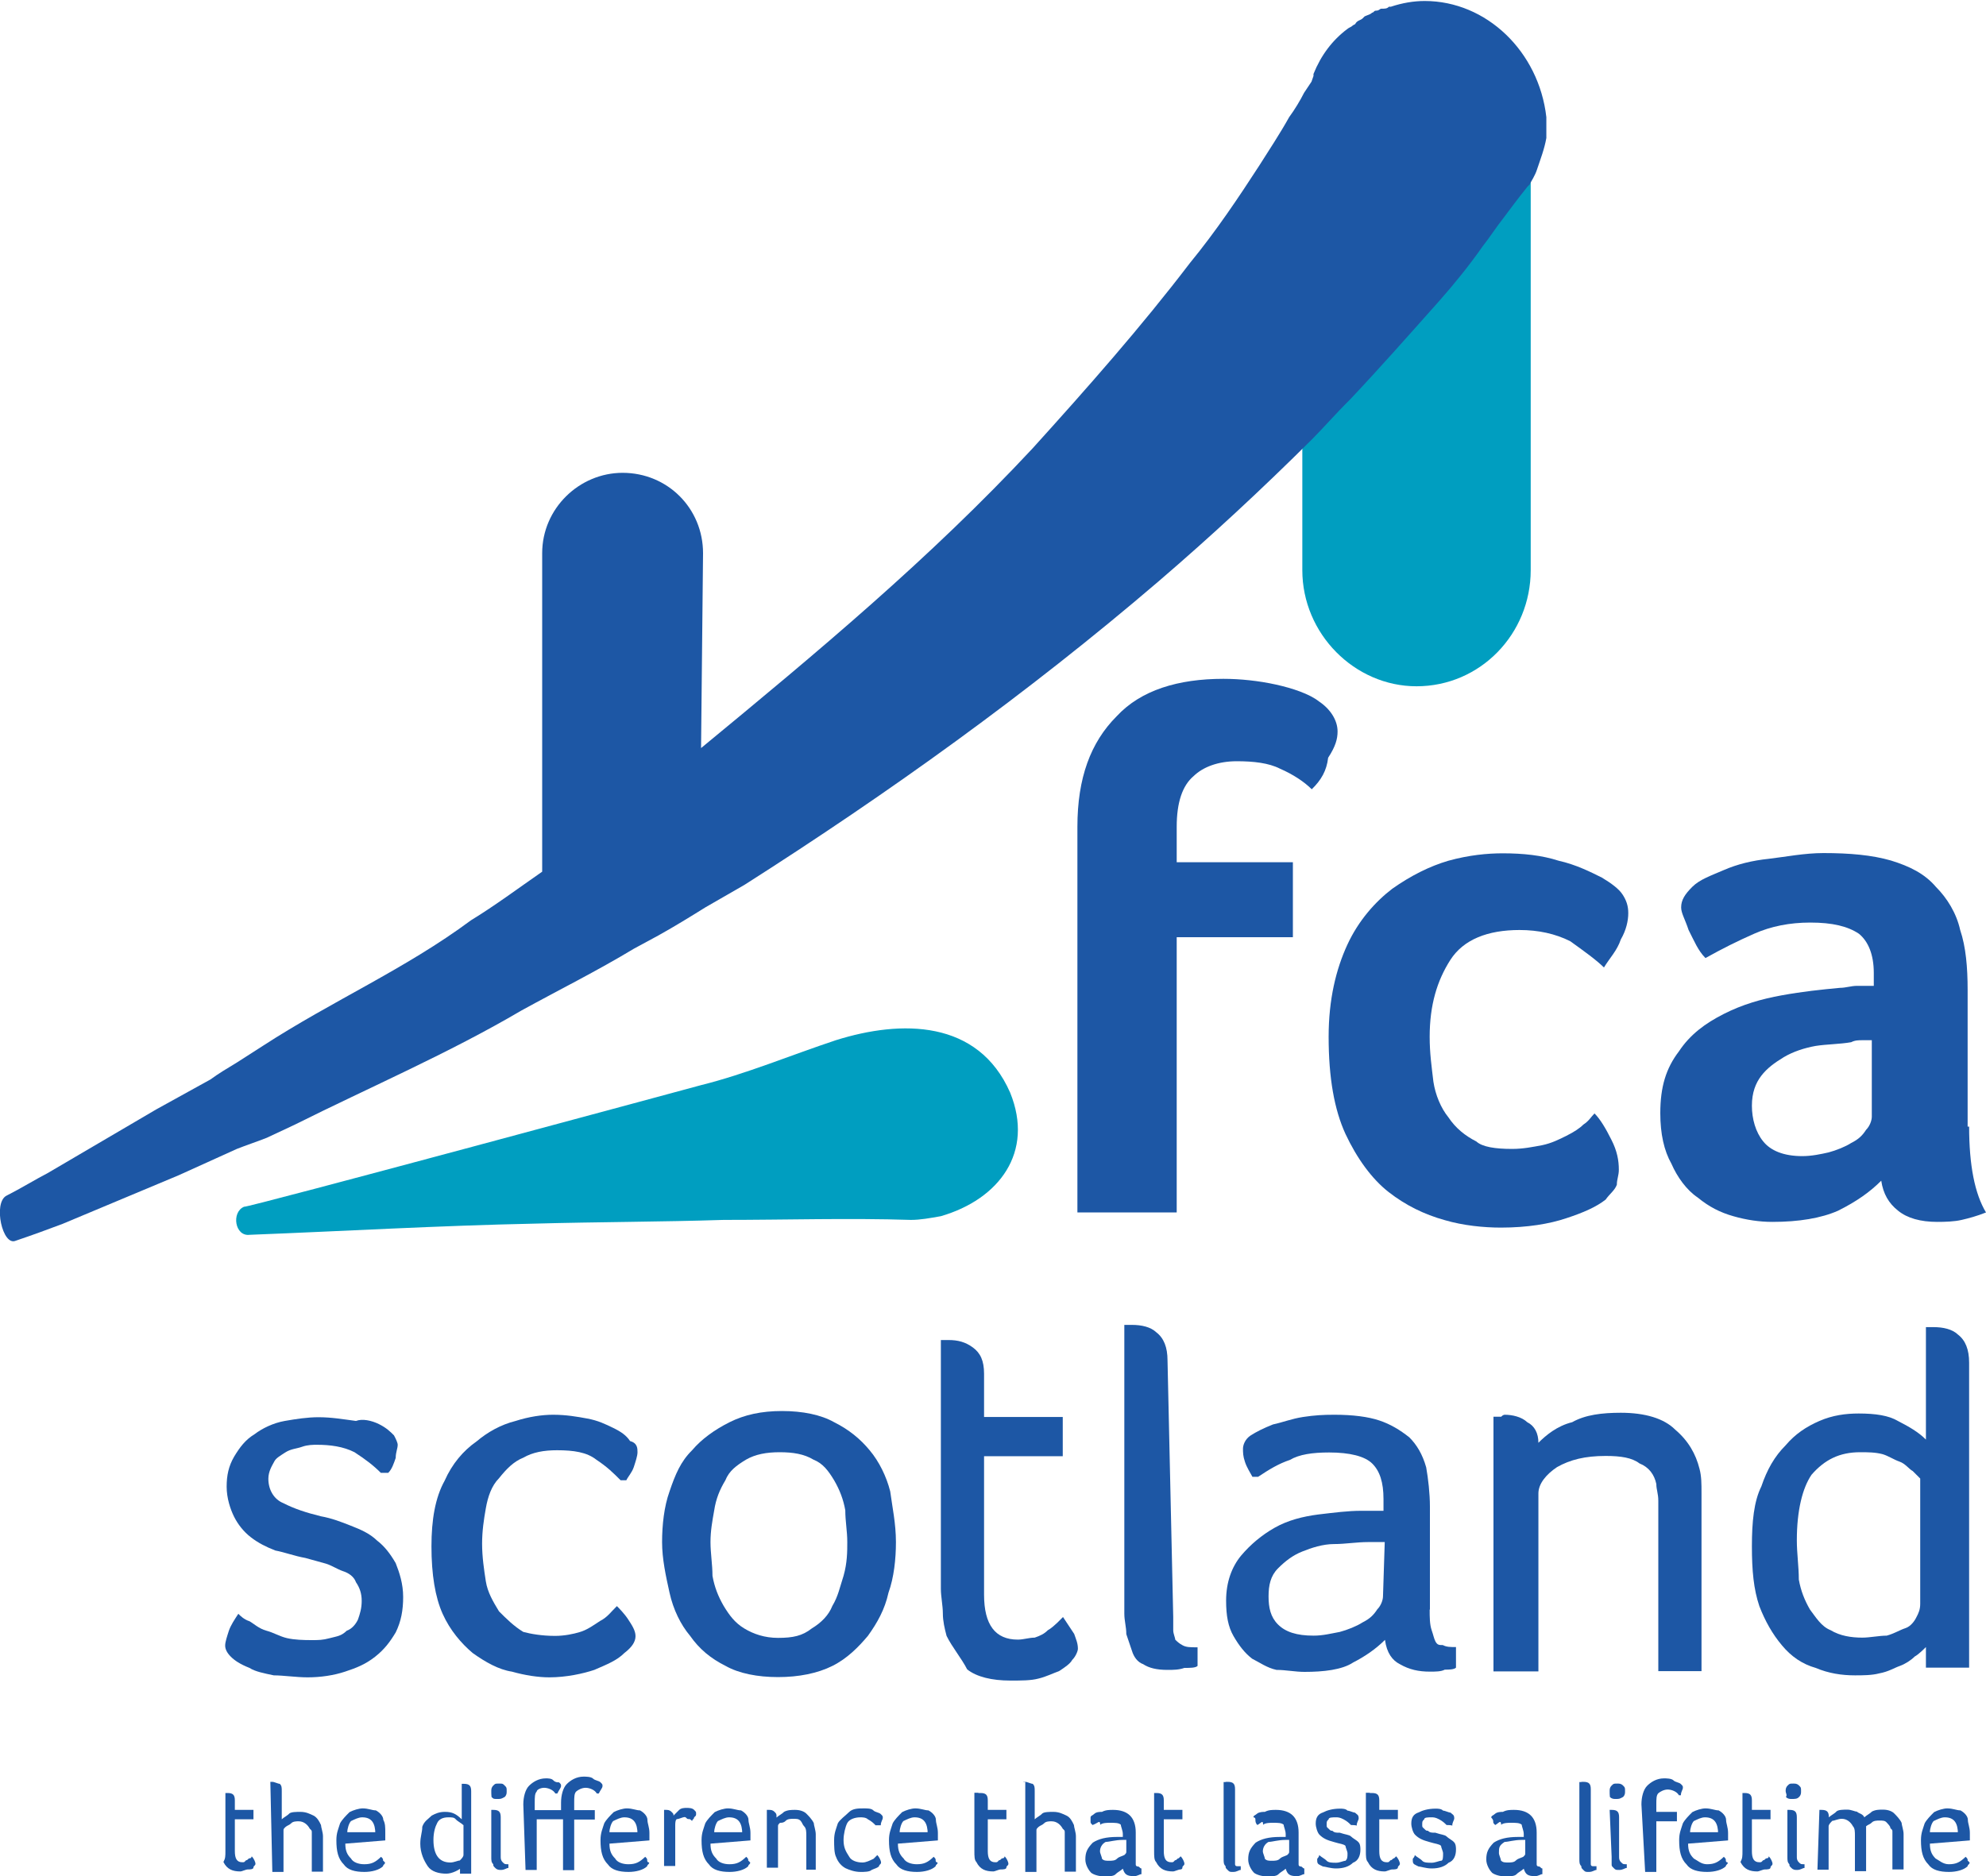 <?xml version="1.0" encoding="utf-8"?>
<!-- Generator: Adobe Illustrator 25.0.1, SVG Export Plug-In . SVG Version: 6.00 Build 0)  -->
<svg version="1.1" id="Layer_1" xmlns="http://www.w3.org/2000/svg" xmlns:xlink="http://www.w3.org/1999/xlink" x="0px" y="0px"
	 width="80px" height="75.6px" viewBox="0 0 80 75.6" style="enable-background:new 0 0 80 75.6;" xml:space="preserve">
<style type="text/css">
	.st0{fill:#009EC0;}
	.st1{fill:#1D57A5;}
</style>
<g>
	<path class="st0" d="M61.52,6.76c-0.08,0.23-0.23,0.38-0.3,0.6l-0.08,0.15l-0.3,0.38l-0.23,0.3l-0.45,0.6
		c-0.3,0.38-0.53,0.75-0.83,1.13c-0.53,0.75-1.13,1.43-1.74,2.19c-1.21,1.43-2.34,2.72-3.62,4c-0.45,0.53-0.98,1.06-1.51,1.58v5.28
		c0,2.57,2.11,4.68,4.6,4.68c2.57,0,4.6-2.11,4.6-4.68V5.47C61.82,5.93,61.67,6.38,61.52,6.76z"/>
	<path class="st1" d="M0.25,48.18c-0.53,0.3-0.15,2.04,0.38,1.81c0.68-0.23,1.28-0.45,1.89-0.68l4.68-1.96l2.34-1.06
		c0.38-0.15,0.83-0.3,1.21-0.45l1.13-0.53c3.02-1.51,6.19-2.87,9.13-4.6c1.51-0.83,3.02-1.58,4.53-2.49l0.98-0.53
		c0.68-0.38,1.28-0.75,1.89-1.13l1.58-0.91c5.81-3.7,11.39-7.7,16.67-12.22c2.11-1.81,4.15-3.7,6.19-5.73
		c0.45-0.45,0.98-1.06,1.51-1.58c1.21-1.28,2.41-2.64,3.62-4c0.6-0.68,1.21-1.43,1.74-2.19c0.3-0.38,0.53-0.75,0.83-1.13l0.45-0.6
		l0.23-0.3l0.3-0.38l0.08-0.08c0.08-0.15,0.23-0.38,0.3-0.6c0.15-0.45,0.3-0.83,0.38-1.28V4.72c-0.3-2.64-2.41-4.68-4.9-4.68
		c-0.45,0-0.91,0.08-1.36,0.23h-0.08c-0.08,0.08-0.15,0.08-0.3,0.08c-0.08,0-0.08,0.08-0.23,0.08c-0.08,0-0.08,0.08-0.15,0.08
		c-0.08,0.08-0.15,0.08-0.3,0.15l-0.08,0.08c-0.08,0.08-0.23,0.08-0.3,0.23C54.5,1.02,54.5,1.02,54.5,1.02
		c-0.08,0.08-0.15,0.08-0.23,0.15c-0.6,0.45-1.06,1.06-1.36,1.81v0.08l-0.08,0.23l-0.3,0.45c-0.15,0.3-0.38,0.68-0.6,0.98
		c-0.38,0.68-0.83,1.36-1.21,1.96c-0.83,1.28-1.74,2.64-2.79,3.92c-1.96,2.57-4.15,5.05-6.34,7.47c-4.15,4.45-8.68,8.22-13.35,12.07
		l0.08-7.85c0-1.81-1.43-3.24-3.24-3.24c-1.74,0-3.24,1.43-3.24,3.24v12.45c0,0.08,0,0.3,0,0.38c-0.98,0.68-1.89,1.36-2.87,1.96
		c-2.64,1.96-5.58,3.24-8.37,5.05l-1.06,0.68c-0.38,0.23-0.75,0.45-1.06,0.68l-2.19,1.21l-4.38,2.57
		C1.46,47.5,0.86,47.87,0.25,48.18z"/>
	<path class="st0" d="M28.24,43.72c1.81-0.45,3.62-1.21,5.43-1.81c2.64-0.83,5.73-0.83,7.02,2.11c0.98,2.41-0.45,4.3-2.79,4.98
		c-0.45,0.08-0.83,0.15-1.21,0.15c-2.49-0.08-5.05,0-7.54,0c-2.49,0.08-5.05,0.08-7.62,0.15c-3.85,0.08-7.62,0.3-11.47,0.45
		c-0.6,0.08-0.75-0.91-0.23-1.13C9.84,48.7,28.24,43.72,28.24,43.72z"/>
	<path class="st1" d="M15.27,57.38c0.3,0.15,0.45,0.3,0.6,0.45c0.08,0.15,0.15,0.3,0.15,0.38c0,0.15-0.08,0.3-0.08,0.53
		c-0.08,0.23-0.15,0.45-0.3,0.6h-0.3c-0.3-0.3-0.6-0.53-1.06-0.83c-0.45-0.23-0.98-0.3-1.51-0.3c-0.15,0-0.38,0-0.6,0.08
		s-0.45,0.08-0.68,0.23c-0.23,0.15-0.38,0.23-0.45,0.38c-0.08,0.15-0.23,0.38-0.23,0.68c0,0.45,0.23,0.83,0.6,0.98
		c0.45,0.23,0.91,0.38,1.51,0.53c0.45,0.08,0.83,0.23,1.21,0.38c0.38,0.15,0.75,0.3,1.06,0.6c0.3,0.23,0.53,0.53,0.75,0.91
		c0.15,0.38,0.3,0.83,0.3,1.36c0,0.53-0.08,0.98-0.3,1.43c-0.23,0.38-0.45,0.68-0.83,0.98c-0.38,0.3-0.75,0.45-1.21,0.6
		c-0.45,0.15-0.98,0.23-1.51,0.23c-0.45,0-0.98-0.08-1.36-0.08c-0.38-0.08-0.75-0.15-0.98-0.3c-0.38-0.15-0.6-0.3-0.75-0.45
		c-0.15-0.15-0.23-0.3-0.23-0.45s0.08-0.38,0.15-0.6c0.08-0.23,0.23-0.45,0.38-0.68c0.08,0.08,0.23,0.23,0.45,0.3
		c0.15,0.08,0.38,0.3,0.68,0.38c0.3,0.08,0.53,0.23,0.83,0.3s0.68,0.08,0.98,0.08s0.45,0,0.75-0.08s0.45-0.08,0.68-0.3
		c0.23-0.08,0.38-0.3,0.45-0.45c0.08-0.23,0.15-0.45,0.15-0.75s-0.08-0.53-0.23-0.75c-0.08-0.23-0.3-0.38-0.53-0.45
		c-0.23-0.08-0.45-0.23-0.68-0.3c-0.3-0.08-0.53-0.15-0.83-0.23c-0.45-0.08-0.83-0.23-1.21-0.3c-0.38-0.15-0.68-0.3-0.98-0.53
		c-0.3-0.23-0.53-0.53-0.68-0.83s-0.3-0.75-0.3-1.21s0.08-0.83,0.3-1.21c0.23-0.38,0.45-0.68,0.83-0.91
		c0.3-0.23,0.75-0.45,1.21-0.53s0.91-0.15,1.36-0.15c0.53,0,0.98,0.08,1.51,0.15C14.59,57.15,14.97,57.23,15.27,57.38z"/>
	<path class="st1" d="M22.36,65.91c0.38,0,0.75-0.08,0.98-0.15c0.3-0.08,0.6-0.3,0.83-0.45c0.3-0.15,0.45-0.38,0.68-0.6
		c0.08,0.08,0.3,0.3,0.45,0.53c0.15,0.23,0.3,0.45,0.3,0.68c0,0.23-0.15,0.45-0.45,0.68c-0.3,0.3-0.68,0.45-1.21,0.68
		c-0.45,0.15-1.13,0.3-1.81,0.3c-0.45,0-0.98-0.08-1.51-0.23c-0.53-0.08-1.06-0.38-1.58-0.75c-0.45-0.38-0.91-0.91-1.21-1.58
		s-0.45-1.58-0.45-2.72c0-1.06,0.15-1.96,0.53-2.64c0.3-0.68,0.75-1.21,1.28-1.58c0.45-0.38,0.98-0.68,1.58-0.83
		C21.3,57.08,21.83,57,22.28,57c0.53,0,0.98,0.08,1.36,0.15c0.45,0.08,0.75,0.23,1.06,0.38s0.53,0.3,0.68,0.53
		c0.3,0.08,0.3,0.3,0.3,0.45c0,0.15-0.08,0.38-0.15,0.6c-0.08,0.23-0.23,0.38-0.3,0.53H25c-0.3-0.3-0.53-0.53-0.98-0.83
		c-0.38-0.3-0.91-0.38-1.58-0.38c-0.53,0-0.98,0.08-1.36,0.3c-0.38,0.15-0.68,0.45-0.98,0.83c-0.3,0.3-0.45,0.75-0.53,1.21
		c-0.08,0.45-0.15,0.91-0.15,1.43c0,0.53,0.08,1.06,0.15,1.51s0.3,0.83,0.53,1.21c0.3,0.3,0.6,0.6,0.98,0.83
		C21.38,65.83,21.83,65.91,22.36,65.91z"/>
	<path class="st1" d="M36.09,62.13c0,0.68-0.08,1.43-0.3,2.04c-0.15,0.68-0.45,1.21-0.83,1.74c-0.38,0.45-0.83,0.91-1.43,1.21
		s-1.36,0.45-2.19,0.45s-1.58-0.15-2.11-0.45c-0.6-0.3-1.06-0.68-1.43-1.21c-0.38-0.45-0.68-1.06-0.83-1.74
		c-0.15-0.68-0.3-1.36-0.3-2.04c0-0.68,0.08-1.43,0.3-2.04c0.23-0.68,0.45-1.21,0.91-1.66c0.38-0.45,0.91-0.83,1.51-1.13
		c0.6-0.3,1.28-0.45,2.11-0.45S33.07,57,33.6,57.3c0.6,0.3,1.06,0.68,1.43,1.13c0.38,0.45,0.68,1.06,0.83,1.66
		C35.94,60.7,36.09,61.38,36.09,62.13z M34.13,62.13c0-0.45-0.08-0.83-0.08-1.28c-0.08-0.45-0.23-0.83-0.45-1.21
		c-0.23-0.38-0.45-0.68-0.83-0.83c-0.38-0.23-0.83-0.3-1.36-0.3s-0.98,0.08-1.36,0.3c-0.38,0.23-0.68,0.45-0.83,0.83
		c-0.23,0.38-0.38,0.75-0.45,1.21c-0.08,0.45-0.15,0.83-0.15,1.28s0.08,0.91,0.08,1.36c0.08,0.45,0.23,0.83,0.45,1.21
		c0.23,0.38,0.45,0.68,0.83,0.91c0.38,0.23,0.83,0.38,1.36,0.38c0.6,0,0.98-0.08,1.36-0.38c0.38-0.23,0.68-0.53,0.83-0.91
		c0.23-0.38,0.3-0.75,0.45-1.21C34.13,62.96,34.13,62.51,34.13,62.13z"/>
	<path class="st1" d="M38.13,65.91c-0.08-0.3-0.15-0.6-0.15-0.91c0-0.3-0.08-0.68-0.08-0.98V53.99h0.08c0.08,0,0.08,0,0.08,0
		s0.08,0,0.15,0c0.38,0,0.68,0.08,0.98,0.3s0.45,0.53,0.45,1.06v1.74h3.17v1.58h-3.17v5.58c0,1.21,0.45,1.81,1.36,1.81
		c0.23,0,0.45-0.08,0.68-0.08c0.23-0.08,0.38-0.15,0.53-0.3c0.15-0.08,0.3-0.23,0.38-0.3c0.08-0.08,0.15-0.15,0.23-0.23
		c0.15,0.23,0.3,0.45,0.45,0.68c0.08,0.23,0.15,0.38,0.15,0.6c0,0.08-0.08,0.3-0.23,0.45c-0.08,0.15-0.3,0.3-0.53,0.45
		c-0.23,0.08-0.53,0.23-0.83,0.3c-0.3,0.08-0.68,0.08-1.13,0.08c-0.75,0-1.36-0.15-1.74-0.45C38.73,66.81,38.35,66.36,38.13,65.91z"
		/>
	<path class="st1" d="M47.26,65.15c0,0.23,0,0.38,0,0.53s0.08,0.3,0.08,0.38c0.08,0.08,0.15,0.15,0.3,0.23
		c0.15,0.08,0.3,0.08,0.6,0.08v0.75c-0.08,0.08-0.3,0.08-0.53,0.08c-0.23,0.08-0.45,0.08-0.68,0.08c-0.45,0-0.75-0.08-0.98-0.23
		c-0.23-0.08-0.38-0.3-0.45-0.53c-0.08-0.23-0.15-0.45-0.23-0.68c0-0.3-0.08-0.53-0.08-0.83V53.38h0.08c0.08,0,0.08,0,0.08,0
		s0.08,0,0.15,0c0.38,0,0.75,0.08,0.98,0.3c0.3,0.23,0.45,0.6,0.45,1.13L47.26,65.15L47.26,65.15z"/>
	<path class="st1" d="M57.59,64.85c0,0.3,0,0.6,0.08,0.83c0.08,0.23,0.08,0.3,0.15,0.45c0.08,0.15,0.15,0.15,0.3,0.15
		c0.15,0.08,0.3,0.08,0.53,0.08v0.83c-0.08,0.08-0.3,0.08-0.45,0.08c-0.15,0.08-0.38,0.08-0.6,0.08c-0.45,0-0.83-0.08-1.21-0.3
		c-0.3-0.15-0.53-0.45-0.6-0.98c-0.38,0.38-0.83,0.68-1.28,0.91c-0.45,0.3-1.21,0.38-1.96,0.38c-0.38,0-0.75-0.08-1.13-0.08
		c-0.38-0.08-0.68-0.3-0.98-0.45c-0.3-0.23-0.53-0.53-0.75-0.91s-0.3-0.83-0.3-1.43c0-0.75,0.23-1.36,0.6-1.81
		c0.38-0.45,0.83-0.83,1.36-1.13c0.53-0.3,1.13-0.45,1.74-0.53c0.68-0.08,1.21-0.15,1.74-0.15c0.08,0,0.3,0,0.45,0
		c0.15,0,0.3,0,0.45,0V60.4c0-0.68-0.15-1.13-0.45-1.43c-0.3-0.3-0.91-0.45-1.74-0.45c-0.68,0-1.21,0.08-1.58,0.3
		c-0.45,0.15-0.83,0.38-1.28,0.68h-0.23c-0.08-0.15-0.23-0.38-0.3-0.6c-0.08-0.23-0.08-0.38-0.08-0.53c0-0.15,0.08-0.38,0.3-0.53
		c0.23-0.15,0.53-0.3,0.91-0.45c0.38-0.08,0.75-0.23,1.21-0.3S53.29,57,53.75,57c0.75,0,1.36,0.08,1.81,0.23
		c0.45,0.15,0.83,0.38,1.21,0.68c0.3,0.3,0.53,0.68,0.68,1.21c0.08,0.45,0.15,1.06,0.15,1.58v4.22h0V64.85z M55.78,62.13H55.1
		c-0.45,0-0.91,0.08-1.36,0.08c-0.45,0-0.91,0.15-1.28,0.3c-0.38,0.15-0.68,0.38-0.98,0.68c-0.3,0.3-0.38,0.68-0.38,1.13
		c0,0.45,0.08,0.83,0.38,1.13c0.3,0.3,0.75,0.45,1.43,0.45c0.38,0,0.68-0.08,1.06-0.15c0.3-0.08,0.68-0.23,0.91-0.38
		c0.3-0.15,0.45-0.3,0.6-0.53c0.15-0.15,0.23-0.38,0.23-0.53L55.78,62.13L55.78,62.13z"/>
	<path class="st1" d="M60.61,57c0.3,0,0.68,0.08,0.91,0.3c0.3,0.15,0.45,0.45,0.45,0.83c0.3-0.3,0.75-0.68,1.36-0.83
		c0.53-0.3,1.21-0.38,1.96-0.38c0.98,0,1.74,0.23,2.19,0.68c0.53,0.45,0.83,0.98,0.98,1.58c0.08,0.3,0.08,0.6,0.08,0.98
		c0,0.38,0,0.68,0,1.06v6.11H66.8V61.3c0-0.3,0-0.53,0-0.83c0-0.3-0.08-0.45-0.08-0.68c-0.08-0.38-0.3-0.68-0.68-0.83
		c-0.3-0.23-0.75-0.3-1.36-0.3c-0.83,0-1.43,0.15-1.96,0.45c-0.45,0.3-0.75,0.68-0.75,1.06v7.17h-1.81V57.08h0.23
		c0.08,0,0.08,0,0.08,0C60.54,57,60.61,57,60.61,57z"/>
	<path class="st1" d="M79.32,67.19h-1.74v-0.83c-0.08,0.08-0.3,0.3-0.45,0.38c-0.15,0.15-0.38,0.3-0.6,0.38
		c-0.23,0.08-0.45,0.23-0.83,0.3c-0.3,0.08-0.68,0.08-0.98,0.08c-0.53,0-1.06-0.08-1.58-0.3c-0.53-0.15-0.98-0.45-1.36-0.91
		c-0.38-0.45-0.68-0.98-0.91-1.58c-0.23-0.68-0.3-1.43-0.3-2.41c0-0.98,0.08-1.81,0.38-2.41c0.23-0.68,0.53-1.21,0.98-1.66
		c0.38-0.45,0.83-0.75,1.36-0.98c0.53-0.23,1.06-0.3,1.58-0.3c0.68,0,1.21,0.08,1.58,0.3c0.45,0.23,0.83,0.45,1.13,0.75v-4.53h0.08
		c0.08,0,0.08,0,0.08,0s0.08,0,0.15,0c0.38,0,0.75,0.08,0.98,0.3c0.3,0.23,0.45,0.6,0.45,1.13L79.32,67.19L79.32,67.19z
		 M72.38,62.06c0,0.53,0.08,1.06,0.08,1.58c0.08,0.45,0.23,0.83,0.45,1.21c0.23,0.3,0.45,0.68,0.83,0.83
		c0.38,0.23,0.83,0.3,1.28,0.3c0.3,0,0.68-0.08,0.98-0.08c0.3-0.08,0.53-0.23,0.75-0.3s0.38-0.3,0.45-0.45
		c0.08-0.15,0.15-0.3,0.15-0.53v-5.05c-0.08-0.08-0.23-0.23-0.3-0.3c-0.15-0.08-0.3-0.3-0.53-0.38c-0.23-0.08-0.45-0.23-0.68-0.3
		c-0.3-0.08-0.6-0.08-0.91-0.08c-0.83,0-1.43,0.3-1.96,0.91C72.61,59.95,72.38,60.85,72.38,62.06z"/>
	<path class="st1" d="M52.84,31.8c-0.3-0.3-0.75-0.6-1.28-0.83c-0.45-0.23-1.06-0.3-1.74-0.3c-0.75,0-1.36,0.23-1.74,0.6
		c-0.45,0.38-0.68,1.06-0.68,2.04v1.43h4.68v3.02h-4.68v11.09h-4V33.31c0-1.96,0.53-3.4,1.58-4.45c0.98-1.06,2.49-1.51,4.3-1.51
		c0.68,0,1.43,0.08,2.11,0.23c0.68,0.15,1.36,0.38,1.74,0.68c0.45,0.3,0.75,0.75,0.75,1.21c0,0.3-0.08,0.6-0.38,1.06
		C53.44,31.05,53.22,31.43,52.84,31.8z"/>
	<path class="st1" d="M60.91,46.29c0.45,0,0.83-0.08,1.21-0.15c0.38-0.08,0.68-0.23,0.98-0.38c0.3-0.15,0.53-0.3,0.68-0.45
		c0.23-0.15,0.3-0.3,0.45-0.45c0.23,0.23,0.45,0.6,0.68,1.06c0.23,0.45,0.3,0.83,0.3,1.21c0,0.23-0.08,0.38-0.08,0.6
		c-0.08,0.23-0.3,0.38-0.45,0.6c-0.38,0.3-0.91,0.53-1.58,0.75c-0.68,0.23-1.58,0.38-2.64,0.38c-0.68,0-1.51-0.08-2.26-0.3
		c-0.83-0.23-1.58-0.6-2.26-1.13c-0.68-0.53-1.28-1.36-1.74-2.34c-0.45-0.98-0.68-2.26-0.68-3.92c0-1.51,0.3-2.72,0.75-3.7
		s1.13-1.74,1.81-2.26c0.75-0.53,1.51-0.91,2.26-1.13c0.83-0.23,1.58-0.3,2.19-0.3c0.83,0,1.58,0.08,2.26,0.3
		c0.68,0.15,1.28,0.45,1.74,0.68c0.38,0.23,0.68,0.45,0.83,0.68s0.23,0.45,0.23,0.75c0,0.3-0.08,0.68-0.3,1.06
		c-0.15,0.45-0.45,0.75-0.68,1.13c-0.3-0.3-0.83-0.68-1.36-1.06c-0.6-0.3-1.28-0.45-2.04-0.45c-1.28,0-2.26,0.38-2.79,1.21
		c-0.53,0.83-0.83,1.81-0.83,3.09c0,0.68,0.08,1.21,0.15,1.81c0.08,0.53,0.3,1.06,0.6,1.43c0.3,0.45,0.68,0.75,1.13,0.98
		C59.71,46.21,60.23,46.29,60.91,46.29z"/>
	<path class="st1" d="M79.32,45.38c0,1.58,0.23,2.72,0.68,3.47c-0.38,0.15-0.68,0.23-0.98,0.3s-0.68,0.08-0.98,0.08
		c-0.68,0-1.21-0.15-1.58-0.45c-0.38-0.3-0.6-0.68-0.68-1.21c-0.45,0.45-0.98,0.83-1.74,1.21c-0.68,0.3-1.58,0.45-2.64,0.45
		c-0.53,0-1.06-0.08-1.58-0.23c-0.53-0.15-0.98-0.38-1.43-0.75c-0.45-0.3-0.83-0.83-1.06-1.36c-0.3-0.53-0.45-1.21-0.45-2.04
		c0-1.06,0.23-1.81,0.75-2.49c0.45-0.68,1.06-1.13,1.81-1.51c0.75-0.38,1.51-0.6,2.34-0.75c0.83-0.15,1.58-0.23,2.34-0.3
		c0.23,0,0.45-0.08,0.68-0.08c0.23,0,0.45,0,0.68,0V39.2c0-0.75-0.23-1.28-0.6-1.58c-0.45-0.3-1.06-0.45-1.96-0.45
		c-0.83,0-1.58,0.15-2.26,0.45c-0.68,0.3-1.28,0.6-1.96,0.98c-0.3-0.3-0.45-0.68-0.68-1.13c-0.15-0.45-0.3-0.68-0.3-0.91
		c0-0.3,0.15-0.53,0.45-0.83s0.75-0.45,1.28-0.68c0.53-0.23,1.13-0.38,1.81-0.45c0.68-0.08,1.43-0.23,2.19-0.23
		c1.06,0,1.96,0.08,2.72,0.3c0.75,0.23,1.36,0.53,1.81,1.06c0.45,0.45,0.83,1.06,0.98,1.74c0.23,0.68,0.3,1.51,0.3,2.41v5.51H79.32z
		 M75.47,41.91c-0.15,0-0.3,0-0.45,0s-0.3,0-0.45,0.08c-0.45,0.08-0.98,0.08-1.43,0.15c-0.45,0.08-0.91,0.23-1.28,0.45
		c-0.38,0.23-0.68,0.45-0.91,0.75c-0.23,0.3-0.38,0.68-0.38,1.21c0,0.53,0.15,1.06,0.45,1.43c0.3,0.38,0.83,0.6,1.58,0.6
		c0.38,0,0.75-0.08,1.06-0.15c0.3-0.08,0.68-0.23,0.91-0.38c0.3-0.15,0.45-0.3,0.6-0.53c0.15-0.15,0.23-0.38,0.23-0.53v-3.09H75.47z
		"/>
	<path class="st1" d="M9.08,72.24c0.08,0,0.08,0,0.08,0c0.23,0,0.3,0.08,0.3,0.3v0.38h0.75v0.38H9.46v1.28c0,0.3,0.08,0.45,0.3,0.45
		c0.08,0,0.08,0,0.15-0.08c0.08,0,0.08-0.08,0.15-0.08s0.08-0.08,0.08-0.08c0.08,0.08,0.15,0.23,0.15,0.3
		c0,0.08-0.08,0.08-0.08,0.15c0,0.08-0.15,0.08-0.23,0.08c-0.08,0-0.23,0.08-0.3,0.08c-0.3,0-0.53-0.08-0.68-0.38
		c0.08-0.15,0.08-0.23,0.08-0.45V72.24z"/>
	<path class="st1" d="M10.89,71.79c0.08,0,0.08,0,0.08,0c0.08,0,0.23,0.08,0.3,0.08c0.08,0.08,0.08,0.15,0.08,0.3v1.13
		c0.08-0.08,0.23-0.15,0.3-0.23C11.72,73,11.95,73,12.1,73c0.23,0,0.38,0.08,0.53,0.15c0.15,0.08,0.23,0.23,0.3,0.38
		c0,0.08,0.08,0.3,0.08,0.45v1.43h-0.45v-1.43c0-0.08,0-0.08,0-0.15s0-0.08-0.08-0.15c-0.08-0.15-0.23-0.3-0.45-0.3
		c-0.08,0-0.23,0-0.3,0.08c-0.08,0.08-0.15,0.08-0.23,0.15c-0.08,0.08-0.08,0.08-0.08,0.15v1.66h-0.45L10.89,71.79L10.89,71.79z"/>
	<path class="st1" d="M13.91,74.28c0,0.3,0.08,0.45,0.23,0.6c0.08,0.15,0.3,0.23,0.53,0.23c0.3,0,0.45-0.08,0.68-0.3
		c0.08,0.08,0.08,0.08,0.08,0.15c0.08,0.08,0.08,0.08,0.08,0.08c0,0.08-0.08,0.08-0.08,0.15c-0.15,0.15-0.45,0.23-0.75,0.23
		c-0.38,0-0.68-0.08-0.83-0.3c-0.23-0.23-0.3-0.53-0.3-0.98c0-0.3,0.08-0.45,0.15-0.68c0.08-0.15,0.23-0.3,0.38-0.45
		c0.15-0.08,0.38-0.15,0.53-0.15c0.23,0,0.38,0.08,0.53,0.08c0.15,0.08,0.3,0.23,0.3,0.38c0.08,0.15,0.08,0.3,0.08,0.53
		c0,0.08,0,0.23,0,0.3L13.91,74.28L13.91,74.28z M15.12,73.9c0-0.45-0.15-0.68-0.53-0.68c-0.15,0-0.3,0.08-0.45,0.15
		c-0.08,0.08-0.15,0.3-0.15,0.45h1.13V73.9z"/>
	<path class="st1" d="M18.66,75.19c-0.15,0.15-0.45,0.3-0.68,0.3c-0.3,0-0.6-0.08-0.75-0.3s-0.3-0.53-0.3-0.91
		c0-0.3,0.08-0.45,0.08-0.68c0.08-0.23,0.23-0.3,0.38-0.45c0.15-0.08,0.3-0.15,0.53-0.15c0.3,0,0.45,0.08,0.68,0.3v-1.43
		c0.08,0,0.08,0,0.08,0c0.23,0,0.3,0.08,0.3,0.3v3.32h-0.45v-0.3H18.66z M18.66,73.53c-0.08-0.08-0.23-0.15-0.3-0.23
		s-0.15-0.08-0.3-0.08c-0.23,0-0.38,0.08-0.45,0.23c-0.08,0.15-0.15,0.38-0.15,0.68c0,0.6,0.23,0.91,0.68,0.91
		c0.15,0,0.3-0.08,0.38-0.08c0.08-0.08,0.15-0.15,0.15-0.23V73.53z"/>
	<path class="st1" d="M19.79,72.17c0-0.08,0-0.15,0.08-0.23c0.08-0.08,0.08-0.08,0.23-0.08c0.15,0,0.15,0,0.23,0.08
		c0.08,0.08,0.08,0.08,0.08,0.23c0,0.08,0,0.15-0.08,0.23c-0.15,0.08-0.15,0.08-0.3,0.08c-0.15,0-0.15,0-0.23-0.08
		C19.79,72.32,19.79,72.24,19.79,72.17z M19.79,72.92c0.08,0,0.08,0,0.08,0c0.23,0,0.3,0.08,0.3,0.3v1.58c0,0.08,0,0.15,0.08,0.23
		c0.08,0.08,0.08,0.08,0.23,0.08v0.15c-0.08,0-0.15,0.08-0.3,0.08c-0.08,0-0.15,0-0.23-0.08c-0.08-0.08-0.08-0.08-0.08-0.15
		c-0.08-0.08-0.08-0.15-0.08-0.3V72.92L19.79,72.92z"/>
	<path class="st1" d="M21.08,72.7c0-0.3,0.08-0.6,0.23-0.75s0.38-0.3,0.68-0.3c0.08,0,0.23,0,0.3,0.08
		c0.08,0.08,0.15,0.08,0.23,0.08c0.08,0.08,0.08,0.08,0.08,0.15s-0.08,0.15-0.15,0.3h-0.08c-0.08-0.15-0.3-0.23-0.45-0.23
		s-0.3,0.08-0.3,0.15c-0.08,0.08-0.08,0.23-0.08,0.45v0.3h1.06v-0.3c0-0.3,0.08-0.6,0.23-0.75c0.15-0.15,0.38-0.3,0.68-0.3
		c0.08,0,0.3,0,0.38,0.08c0.08,0.08,0.23,0.08,0.3,0.15c0.08,0.08,0.08,0.08,0.08,0.15c0,0.08-0.08,0.15-0.15,0.3h-0.08
		c-0.08-0.15-0.3-0.23-0.45-0.23c-0.15,0-0.3,0.08-0.38,0.15c-0.08,0.08-0.08,0.23-0.08,0.45v0.3h0.83v0.38h-0.83v2.04h-0.45V73.3
		h-1.06v2.04h-0.45L21.08,72.7L21.08,72.7z"/>
	<path class="st1" d="M24.55,74.28c0,0.3,0.08,0.45,0.23,0.6c0.08,0.15,0.3,0.23,0.53,0.23c0.3,0,0.45-0.08,0.68-0.3
		c0.08,0.08,0.08,0.08,0.08,0.15c0,0.08,0.08,0.08,0.08,0.08c0,0.08-0.08,0.08-0.08,0.15c-0.15,0.15-0.45,0.23-0.75,0.23
		c-0.38,0-0.68-0.08-0.83-0.3c-0.23-0.23-0.3-0.53-0.3-0.98c0-0.3,0.08-0.45,0.15-0.68c0.08-0.15,0.23-0.3,0.38-0.45
		c0.15-0.08,0.38-0.15,0.53-0.15c0.23,0,0.38,0.08,0.53,0.08c0.15,0.08,0.3,0.23,0.3,0.38s0.08,0.3,0.08,0.53c0,0.08,0,0.23,0,0.3
		L24.55,74.28L24.55,74.28z M25.68,73.9c0-0.45-0.15-0.68-0.53-0.68c-0.15,0-0.3,0.08-0.45,0.15c-0.08,0.08-0.15,0.3-0.15,0.45h1.13
		V73.9z"/>
	<path class="st1" d="M26.74,72.92c0.08,0,0.08,0,0.08,0c0.08,0,0.15,0,0.23,0.08c0.08,0.08,0.08,0.08,0.08,0.15
		c0.08-0.08,0.15-0.15,0.23-0.23c0.08-0.08,0.23-0.08,0.3-0.08s0.23,0,0.3,0.08c0.08,0.08,0.08,0.08,0.08,0.15
		c0,0.08,0,0.08-0.08,0.15c0,0.08-0.08,0.08-0.08,0.15c-0.08-0.08-0.08-0.08-0.15-0.08c-0.08,0-0.08-0.08-0.15-0.08
		c-0.08,0-0.23,0.08-0.3,0.08s-0.08,0.15-0.08,0.23v1.66h-0.45V72.92z"/>
	<path class="st1" d="M28.62,74.28c0,0.3,0.08,0.45,0.23,0.6c0.08,0.15,0.3,0.23,0.53,0.23c0.3,0,0.45-0.08,0.68-0.3
		c0.08,0.08,0.08,0.08,0.08,0.15c0.08,0.08,0.08,0.08,0.08,0.08c0,0.08-0.08,0.08-0.08,0.15c-0.15,0.15-0.45,0.23-0.75,0.23
		c-0.38,0-0.68-0.08-0.83-0.3c-0.23-0.23-0.3-0.53-0.3-0.98c0-0.3,0.08-0.45,0.15-0.68c0.08-0.15,0.23-0.3,0.38-0.45
		c0.15-0.08,0.38-0.15,0.53-0.15c0.23,0,0.38,0.08,0.53,0.08c0.15,0.08,0.3,0.23,0.3,0.38s0.08,0.3,0.08,0.53c0,0.08,0,0.23,0,0.3
		L28.62,74.28L28.62,74.28z M29.9,73.9c0-0.45-0.15-0.68-0.53-0.68c-0.15,0-0.3,0.08-0.45,0.15c-0.08,0.08-0.15,0.3-0.15,0.45h1.13
		V73.9z"/>
	<path class="st1" d="M30.89,72.92c0.08,0,0.08,0,0.08,0c0.08,0,0.15,0,0.23,0.08c0.08,0.08,0.08,0.08,0.08,0.23
		c0.08-0.08,0.23-0.15,0.3-0.23c0.15-0.08,0.3-0.08,0.45-0.08c0.23,0,0.38,0.08,0.45,0.15c0.08,0.08,0.23,0.23,0.3,0.38
		c0,0.08,0.08,0.3,0.08,0.45v1.43h-0.38v-1.36c0-0.15,0-0.3-0.08-0.38c-0.08-0.08-0.08-0.15-0.15-0.23
		c-0.08-0.08-0.15-0.08-0.3-0.08c-0.08,0-0.23,0-0.3,0.08c-0.08,0.08-0.15,0.08-0.23,0.08c-0.08,0.08-0.08,0.08-0.08,0.15v1.66
		h-0.45V72.92L30.89,72.92z"/>
	<path class="st1" d="M35.26,73.53c-0.08-0.08-0.15-0.15-0.3-0.23c-0.08-0.08-0.23-0.08-0.3-0.08c-0.23,0-0.45,0.08-0.53,0.23
		s-0.15,0.45-0.15,0.68c0,0.3,0.08,0.45,0.23,0.68c0.08,0.15,0.3,0.23,0.53,0.23c0.15,0,0.3-0.08,0.45-0.15
		c0.08-0.08,0.08-0.08,0.15-0.15c0.08,0.08,0.15,0.23,0.15,0.3c0,0.08-0.08,0.08-0.08,0.15c-0.08,0.08-0.15,0.08-0.3,0.15
		c-0.08,0.08-0.3,0.08-0.45,0.08c-0.23,0-0.45-0.08-0.6-0.15c-0.15-0.08-0.3-0.23-0.38-0.45c-0.08-0.15-0.08-0.45-0.08-0.68
		c0-0.3,0.08-0.45,0.15-0.68c0.08-0.15,0.3-0.3,0.45-0.45c0.15-0.15,0.38-0.15,0.6-0.15c0.15,0,0.3,0,0.38,0.08s0.23,0.08,0.3,0.15
		c0.08,0.08,0.08,0.08,0.08,0.15c0,0.08-0.08,0.15-0.08,0.3h-0.15l0,0H35.26z"/>
	<path class="st1" d="M36.17,74.28c0,0.3,0.08,0.45,0.23,0.6c0.08,0.15,0.3,0.23,0.53,0.23c0.3,0,0.45-0.08,0.68-0.3
		c0.08,0.08,0.08,0.08,0.08,0.15c0,0.08,0.08,0.08,0.08,0.08c0,0.08-0.08,0.08-0.08,0.15c-0.15,0.15-0.45,0.23-0.75,0.23
		c-0.38,0-0.68-0.08-0.83-0.3c-0.23-0.23-0.3-0.53-0.3-0.98c0-0.3,0.08-0.45,0.15-0.68c0.08-0.15,0.23-0.3,0.38-0.45
		c0.15-0.08,0.38-0.15,0.53-0.15c0.23,0,0.38,0.08,0.53,0.08c0.15,0.08,0.3,0.23,0.3,0.38s0.08,0.3,0.08,0.53c0,0.08,0,0.23,0,0.3
		L36.17,74.28L36.17,74.28z M37.37,73.9c0-0.45-0.15-0.68-0.53-0.68c-0.15,0-0.3,0.08-0.45,0.15c-0.08,0.08-0.15,0.3-0.15,0.45h1.13
		V73.9z"/>
	<path class="st1" d="M39.41,72.24c0.08,0,0.08,0,0.08,0c0.23,0,0.3,0.08,0.3,0.3v0.38h0.75v0.38h-0.75v1.28
		c0,0.3,0.08,0.45,0.3,0.45c0.08,0,0.08,0,0.15-0.08c0.08,0,0.08-0.08,0.15-0.08s0.08-0.08,0.08-0.08c0.08,0.08,0.15,0.23,0.15,0.3
		c0,0.08-0.08,0.08-0.08,0.15c0,0.08-0.15,0.08-0.23,0.08s-0.23,0.08-0.3,0.08c-0.3,0-0.53-0.08-0.68-0.38
		c-0.08-0.08-0.08-0.23-0.08-0.45v-2.34H39.41z"/>
	<path class="st1" d="M41.22,71.79c0.08,0,0.08,0,0.08,0c0.08,0,0.23,0.08,0.3,0.08c0.08,0.08,0.08,0.15,0.08,0.3v1.13
		c0.08-0.08,0.23-0.15,0.3-0.23C42.05,73,42.28,73,42.43,73c0.23,0,0.38,0.08,0.53,0.15s0.23,0.23,0.3,0.38
		c0,0.08,0.08,0.3,0.08,0.45v1.43h-0.45v-1.43c0-0.08,0-0.08,0-0.15s0-0.08-0.08-0.15c-0.08-0.15-0.23-0.3-0.45-0.3
		c-0.08,0-0.23,0-0.3,0.08c-0.08,0.08-0.15,0.08-0.23,0.15c-0.08,0.08-0.08,0.08-0.08,0.15v1.66H41.3v-3.62H41.22z"/>
	<path class="st1" d="M44.01,73.53c-0.08-0.08-0.08-0.08-0.08-0.15c0-0.08,0-0.15,0-0.15c0-0.08,0.08-0.08,0.15-0.15
		C44.16,73,44.31,73,44.39,73c0.15-0.08,0.3-0.08,0.45-0.08c0.3,0,0.53,0.08,0.68,0.23c0.15,0.15,0.23,0.38,0.23,0.68v1.06
		c0,0.08,0,0.15,0,0.23s0.08,0.08,0.08,0.08c0.08,0,0.08,0.08,0.15,0.08v0.23c-0.08,0-0.15,0.08-0.3,0.08c-0.3,0-0.38-0.08-0.45-0.3
		c-0.08,0.08-0.23,0.15-0.3,0.23c-0.08,0.08-0.3,0.08-0.45,0.08c-0.23,0-0.45-0.08-0.53-0.15c-0.08-0.08-0.23-0.3-0.23-0.53
		c0-0.3,0.08-0.45,0.3-0.68c0.23-0.15,0.53-0.23,0.98-0.23c0.08,0,0.15,0,0.23,0V73.9c0-0.15-0.08-0.3-0.08-0.38
		c-0.08-0.08-0.23-0.08-0.45-0.08c-0.08,0-0.3,0-0.38,0.08C44.31,73.3,44.24,73.45,44.01,73.53z M45.37,74.13h-0.15
		c-0.3,0-0.53,0.08-0.68,0.08c-0.15,0.08-0.23,0.23-0.23,0.38c0,0.08,0.08,0.23,0.08,0.3c0.08,0.08,0.15,0.08,0.3,0.08
		c0.08,0,0.23,0,0.3-0.08c0.08-0.08,0.15-0.08,0.3-0.15c0.08-0.08,0.08-0.08,0.08-0.15V74.13L45.37,74.13z"/>
	<path class="st1" d="M46.5,72.24c0.08,0,0.08,0,0.08,0c0.23,0,0.3,0.08,0.3,0.3v0.38h0.75v0.38h-0.75v1.28
		c0,0.3,0.08,0.45,0.3,0.45c0.08,0,0.08,0,0.15-0.08c0.08,0,0.08-0.08,0.15-0.08c0.08-0.08,0.08-0.08,0.08-0.08
		c0.08,0.08,0.15,0.23,0.15,0.3c0,0.08-0.08,0.08-0.08,0.15c0,0.08-0.08,0.08-0.08,0.08c-0.08,0-0.23,0.08-0.3,0.08
		c-0.3,0-0.53-0.08-0.68-0.38c-0.08-0.08-0.08-0.23-0.08-0.45V72.24z"/>
	<path class="st1" d="M49.37,71.79c0.08,0,0.08,0,0.08,0c0.23,0,0.3,0.08,0.3,0.3v2.79c0,0.08,0,0.15,0,0.23s0.08,0.08,0.08,0.08
		c0.08,0,0.08,0,0.15,0v0.15c-0.08,0-0.15,0.08-0.3,0.08s-0.15,0-0.23-0.08c-0.08-0.08-0.08-0.08-0.08-0.15
		c-0.08-0.08-0.08-0.15-0.08-0.3v-3.09H49.37z"/>
	<path class="st1" d="M50.65,73.53c-0.08-0.08-0.08-0.15-0.08-0.23s-0.08-0.08-0.08-0.08c0-0.08,0.08-0.08,0.15-0.15
		C50.73,73,50.88,73,50.95,73c0.15-0.08,0.3-0.08,0.45-0.08c0.3,0,0.53,0.08,0.68,0.23c0.15,0.15,0.23,0.38,0.23,0.68v1.06
		c0,0.08,0,0.15,0,0.23s0.08,0.08,0.08,0.08c0.08,0,0.08,0.08,0.15,0.08v0.23c-0.08,0-0.15,0.08-0.3,0.08c-0.3,0-0.38-0.08-0.45-0.3
		c-0.08,0.08-0.23,0.15-0.3,0.23c-0.08,0.08-0.3,0.08-0.45,0.08c-0.23,0-0.45-0.08-0.53-0.15c-0.08-0.08-0.23-0.3-0.23-0.53
		c0-0.3,0.08-0.45,0.3-0.68c0.23-0.15,0.53-0.23,0.98-0.23c0.08,0,0.15,0,0.23,0V73.9c0-0.15-0.08-0.3-0.08-0.38
		c-0.08-0.08-0.23-0.08-0.45-0.08c-0.08,0-0.3,0-0.38,0.08C50.88,73.3,50.8,73.45,50.65,73.53z M51.93,74.13h-0.15
		c-0.3,0-0.53,0.08-0.68,0.08c-0.15,0.08-0.23,0.23-0.23,0.38c0,0.08,0.08,0.23,0.08,0.3c0.08,0.08,0.15,0.08,0.3,0.08
		c0.08,0,0.23,0,0.3-0.08c0.08-0.08,0.15-0.08,0.3-0.15c0.08-0.08,0.08-0.08,0.08-0.15V74.13L51.93,74.13z"/>
	<path class="st1" d="M54.42,73.53c-0.08-0.08-0.15-0.15-0.3-0.23s-0.23-0.08-0.3-0.08c-0.15,0-0.3,0-0.3,0.08
		c-0.08,0.08-0.08,0.08-0.08,0.23c0,0.08,0,0.08,0.08,0.15c0.08,0.08,0.08,0.08,0.15,0.08c0.08,0.08,0.15,0.08,0.3,0.08
		c0.23,0.08,0.38,0.08,0.45,0.15c0.08,0.08,0.23,0.15,0.3,0.23c0.08,0.08,0.08,0.23,0.08,0.3c0,0.23-0.08,0.45-0.3,0.53
		c-0.15,0.15-0.38,0.23-0.68,0.23c-0.23,0-0.45-0.08-0.53-0.08c-0.15-0.08-0.23-0.08-0.23-0.23c0-0.08,0-0.08,0-0.08
		s0.08-0.08,0.08-0.15c0.08,0.08,0.23,0.15,0.3,0.23c0.08,0.08,0.23,0.08,0.38,0.08c0.15,0,0.3-0.08,0.38-0.08
		c0.08-0.08,0.08-0.15,0.08-0.3c0-0.08-0.08-0.23-0.08-0.3c-0.08-0.08-0.23-0.08-0.45-0.15c-0.3-0.08-0.45-0.15-0.6-0.3
		c-0.08-0.08-0.15-0.3-0.15-0.45c0-0.23,0.08-0.38,0.3-0.45c0.15-0.08,0.38-0.15,0.68-0.15c0.08,0,0.23,0,0.3,0.08
		c0.08,0,0.23,0.08,0.3,0.08c0.08,0.08,0.15,0.08,0.15,0.23c0,0.08-0.08,0.15-0.08,0.3C54.65,73.53,54.42,73.53,54.42,73.53z"/>
	<path class="st1" d="M55.18,72.24c0.08,0,0.08,0,0.08,0c0.23,0,0.3,0.08,0.3,0.3v0.38h0.75v0.38h-0.75v1.28
		c0,0.3,0.08,0.45,0.3,0.45c0.08,0,0.08,0,0.15-0.08c0.08,0,0.08-0.08,0.15-0.08c0.08-0.08,0.08-0.08,0.08-0.08
		c0.08,0.08,0.15,0.23,0.15,0.3c0,0.08-0.08,0.08-0.08,0.15c0,0.08-0.15,0.08-0.23,0.08c-0.08,0-0.23,0.08-0.3,0.08
		c-0.3,0-0.53-0.08-0.68-0.38c-0.08-0.08-0.08-0.23-0.08-0.45v-2.34H55.18z"/>
	<path class="st1" d="M58.27,73.53c-0.08-0.08-0.15-0.15-0.3-0.23c-0.15-0.08-0.23-0.08-0.3-0.08c-0.15,0-0.3,0-0.3,0.08
		c-0.08,0.08-0.08,0.08-0.08,0.23c0,0.08,0,0.08,0.08,0.15c0.08,0.08,0.08,0.08,0.15,0.08c0.08,0.08,0.15,0.08,0.3,0.08
		c0.23,0.08,0.38,0.08,0.45,0.15c0.08,0.08,0.23,0.15,0.3,0.23c0.08,0.08,0.08,0.23,0.08,0.3c0,0.23-0.08,0.45-0.3,0.53
		c-0.15,0.15-0.38,0.23-0.68,0.23c-0.23,0-0.45-0.08-0.53-0.08c-0.15-0.08-0.23-0.08-0.23-0.23c0-0.08,0-0.08,0-0.08
		s0.08-0.08,0.08-0.15c0.08,0.08,0.23,0.15,0.3,0.23s0.23,0.08,0.38,0.08c0.15,0,0.3-0.08,0.38-0.08s0.08-0.15,0.08-0.3
		c0-0.08-0.08-0.23-0.08-0.3c-0.08-0.08-0.23-0.08-0.45-0.15c-0.3-0.08-0.45-0.15-0.6-0.3c-0.08-0.08-0.15-0.3-0.15-0.45
		c0-0.23,0.08-0.38,0.3-0.45c0.15-0.08,0.38-0.15,0.68-0.15c0.08,0,0.23,0,0.3,0.08c0.08,0,0.23,0.08,0.3,0.08
		c0.08,0.08,0.15,0.08,0.15,0.23c0,0.08-0.08,0.15-0.08,0.3C58.5,73.53,58.27,73.53,58.27,73.53z"/>
	<path class="st1" d="M60.23,73.53c-0.08-0.08-0.08-0.08-0.08-0.15c0-0.08-0.08-0.15-0.08-0.15c0-0.08,0.08-0.08,0.15-0.15
		C60.31,73,60.46,73,60.54,73c0.15-0.08,0.3-0.08,0.45-0.08c0.3,0,0.53,0.08,0.68,0.23c0.15,0.15,0.23,0.38,0.23,0.68v1.06
		c0,0.08,0,0.15,0,0.23s0.08,0.08,0.08,0.08c0.08,0,0.08,0.08,0.15,0.08v0.23c-0.08,0-0.15,0.08-0.3,0.08c-0.3,0-0.38-0.08-0.45-0.3
		c-0.08,0.08-0.23,0.15-0.3,0.23c-0.08,0.08-0.3,0.08-0.45,0.08c-0.23,0-0.45-0.08-0.53-0.15c-0.08-0.08-0.23-0.3-0.23-0.53
		c0-0.3,0.08-0.45,0.3-0.68c0.23-0.15,0.53-0.23,0.98-0.23c0.08,0,0.15,0,0.23,0V73.9c0-0.15-0.08-0.3-0.08-0.38
		c-0.08-0.08-0.23-0.08-0.45-0.08c-0.08,0-0.3,0-0.38,0.08C60.46,73.3,60.38,73.45,60.23,73.53z M61.44,74.13h-0.15
		c-0.3,0-0.53,0.08-0.68,0.08c-0.23,0.15-0.23,0.23-0.23,0.45c0,0.08,0.08,0.23,0.08,0.3c0.08,0.08,0.15,0.08,0.3,0.08
		c0.08,0,0.23,0,0.3-0.08c0.08-0.08,0.15-0.08,0.3-0.15c0.08-0.08,0.08-0.08,0.08-0.15V74.13L61.44,74.13z"/>
	<path class="st1" d="M63.7,71.79c0.08,0,0.08,0,0.08,0c0.23,0,0.3,0.08,0.3,0.3v2.79c0,0.08,0,0.15,0,0.23s0.08,0.08,0.08,0.08
		c0.08,0,0.08,0,0.15,0v0.15c-0.08,0-0.15,0.08-0.3,0.08s-0.15,0-0.23-0.08c-0.08-0.08-0.08-0.08-0.08-0.15
		c-0.08-0.08-0.08-0.15-0.08-0.3v-3.09H63.7z"/>
	<path class="st1" d="M64.84,72.17c0-0.08,0-0.15,0.08-0.23c0.08-0.08,0.08-0.08,0.23-0.08c0.08,0,0.15,0,0.23,0.08
		s0.08,0.08,0.08,0.23c0,0.08,0,0.15-0.08,0.23c-0.15,0.08-0.15,0.08-0.3,0.08c-0.08,0-0.15,0-0.23-0.08
		C64.84,72.32,64.84,72.24,64.84,72.17z M64.84,72.92c0.08,0,0.08,0,0.08,0c0.23,0,0.3,0.08,0.3,0.3v1.58c0,0.08,0,0.15,0.08,0.23
		c0.08,0.08,0.08,0.08,0.23,0.08v0.15c-0.08,0-0.15,0.08-0.3,0.08s-0.15,0-0.23-0.08c-0.08-0.08-0.08-0.08-0.08-0.15
		c0,0,0-0.08,0-0.3L64.84,72.92L64.84,72.92z"/>
	<path class="st1" d="M66.12,72.7c0-0.3,0.08-0.6,0.23-0.75s0.38-0.3,0.68-0.3c0.08,0,0.3,0,0.38,0.08c0.08,0.08,0.23,0.08,0.3,0.15
		c0.08,0.08,0.08,0.08,0.08,0.15c0,0.08-0.08,0.15-0.08,0.3h-0.08c-0.08-0.15-0.3-0.23-0.45-0.23c-0.15,0-0.3,0.08-0.38,0.15
		c-0.08,0.08-0.08,0.23-0.08,0.45V73h0.83v0.38h-0.83v2.04h-0.45L66.12,72.7L66.12,72.7z"/>
	<path class="st1" d="M68,74.28c0,0.3,0.08,0.45,0.23,0.6c0.15,0.08,0.3,0.23,0.53,0.23c0.3,0,0.45-0.08,0.68-0.3
		c0.08,0.08,0.08,0.08,0.08,0.15c0,0.08,0.08,0.08,0.08,0.08c0,0.08-0.08,0.08-0.08,0.15c-0.15,0.15-0.45,0.23-0.75,0.23
		c-0.38,0-0.68-0.08-0.83-0.3c-0.23-0.23-0.3-0.53-0.3-0.98c0-0.3,0.08-0.45,0.15-0.68c0.08-0.15,0.23-0.3,0.38-0.45
		c0.15-0.08,0.38-0.15,0.53-0.15c0.23,0,0.38,0.08,0.53,0.08c0.15,0.08,0.3,0.23,0.3,0.38s0.08,0.3,0.08,0.53c0,0.08,0,0.23,0,0.3
		L68,74.28L68,74.28z M69.21,73.9c0-0.45-0.15-0.68-0.53-0.68c-0.15,0-0.3,0.08-0.45,0.15c-0.08,0.08-0.15,0.3-0.15,0.45h1.13V73.9z
		"/>
	<path class="st1" d="M70.19,72.24c0.08,0,0.08,0,0.08,0c0.23,0,0.3,0.08,0.3,0.3v0.38h0.75v0.38h-0.75v1.28
		c0,0.3,0.08,0.45,0.3,0.45c0.08,0,0.08,0,0.15-0.08c0.08,0,0.08-0.08,0.15-0.08c0.08,0,0.08-0.08,0.08-0.08
		c0.08,0.08,0.15,0.23,0.15,0.3c0,0.08-0.08,0.08-0.08,0.15c0,0.08-0.15,0.08-0.23,0.08c-0.08,0-0.23,0.08-0.3,0.08
		c-0.3,0-0.53-0.08-0.68-0.38c0.08-0.15,0.08-0.23,0.08-0.45V72.24z"/>
	<path class="st1" d="M71.93,72.17c0-0.08,0-0.15,0.08-0.23c0.08-0.08,0.08-0.08,0.23-0.08c0.08,0,0.15,0,0.23,0.08
		c0.08,0.08,0.08,0.08,0.08,0.23c0,0.08,0,0.15-0.08,0.23c-0.08,0.08-0.15,0.08-0.3,0.08c-0.08,0-0.15,0-0.23-0.08
		C72,72.32,71.93,72.24,71.93,72.17z M72,72.92c0.08,0,0.08,0,0.08,0c0.23,0,0.3,0.08,0.3,0.3v1.58c0,0.08,0,0.15,0.08,0.23
		c0.08,0.08,0.08,0.08,0.23,0.08v0.15c-0.08,0-0.15,0.08-0.3,0.08c-0.08,0-0.15,0-0.23-0.08c-0.08-0.08-0.08-0.08-0.08-0.15
		C72,75.03,72,74.96,72,74.81V72.92L72,72.92z"/>
	<path class="st1" d="M73.29,72.92c0.08,0,0.08,0,0.08,0c0.23,0,0.3,0.08,0.3,0.3c0.08-0.08,0.23-0.15,0.3-0.23s0.3-0.08,0.45-0.08
		c0.15,0,0.3,0.08,0.38,0.08c0.08,0.08,0.23,0.08,0.3,0.23c0.08-0.08,0.23-0.15,0.3-0.23c0.15-0.08,0.3-0.08,0.45-0.08
		c0.23,0,0.38,0.08,0.45,0.15c0.08,0.08,0.23,0.23,0.3,0.38c0,0.08,0.08,0.3,0.08,0.45v1.43h-0.45v-1.36c0-0.08,0-0.08,0-0.15
		c0-0.08,0-0.08-0.08-0.15c0-0.08-0.08-0.15-0.15-0.23s-0.15-0.08-0.3-0.08c-0.08,0-0.23,0-0.3,0.08c-0.08,0.08-0.15,0.08-0.23,0.15
		c0,0.08,0,0.23,0,0.38v1.43h-0.45v-1.43c0-0.15,0-0.3-0.08-0.38c-0.08-0.15-0.23-0.3-0.45-0.3c-0.15,0-0.3,0.08-0.38,0.08
		c-0.08,0.08-0.15,0.15-0.15,0.23v1.74h-0.45L73.29,72.92L73.29,72.92z"/>
	<path class="st1" d="M77.74,74.28c0,0.3,0.08,0.45,0.23,0.6c0.15,0.08,0.3,0.23,0.53,0.23c0.3,0,0.45-0.08,0.68-0.3
		c0.08,0.08,0.08,0.08,0.08,0.15c0.08,0.08,0.08,0.08,0.08,0.08c0,0.08-0.08,0.08-0.08,0.15c-0.15,0.15-0.45,0.23-0.75,0.23
		c-0.38,0-0.68-0.08-0.83-0.3c-0.23-0.23-0.3-0.53-0.3-0.98c0-0.3,0.08-0.45,0.15-0.68c0.08-0.15,0.23-0.3,0.38-0.45
		c0.15-0.08,0.38-0.15,0.53-0.15c0.23,0,0.38,0.08,0.53,0.08c0.15,0.08,0.3,0.23,0.3,0.38s0.08,0.3,0.08,0.53c0,0.08,0,0.23,0,0.3
		L77.74,74.28L77.74,74.28z M78.87,73.9c0-0.45-0.15-0.68-0.53-0.68c-0.15,0-0.3,0.08-0.45,0.15c-0.08,0.08-0.15,0.3-0.15,0.45h1.13
		V73.9z"/>
</g>
</svg>
